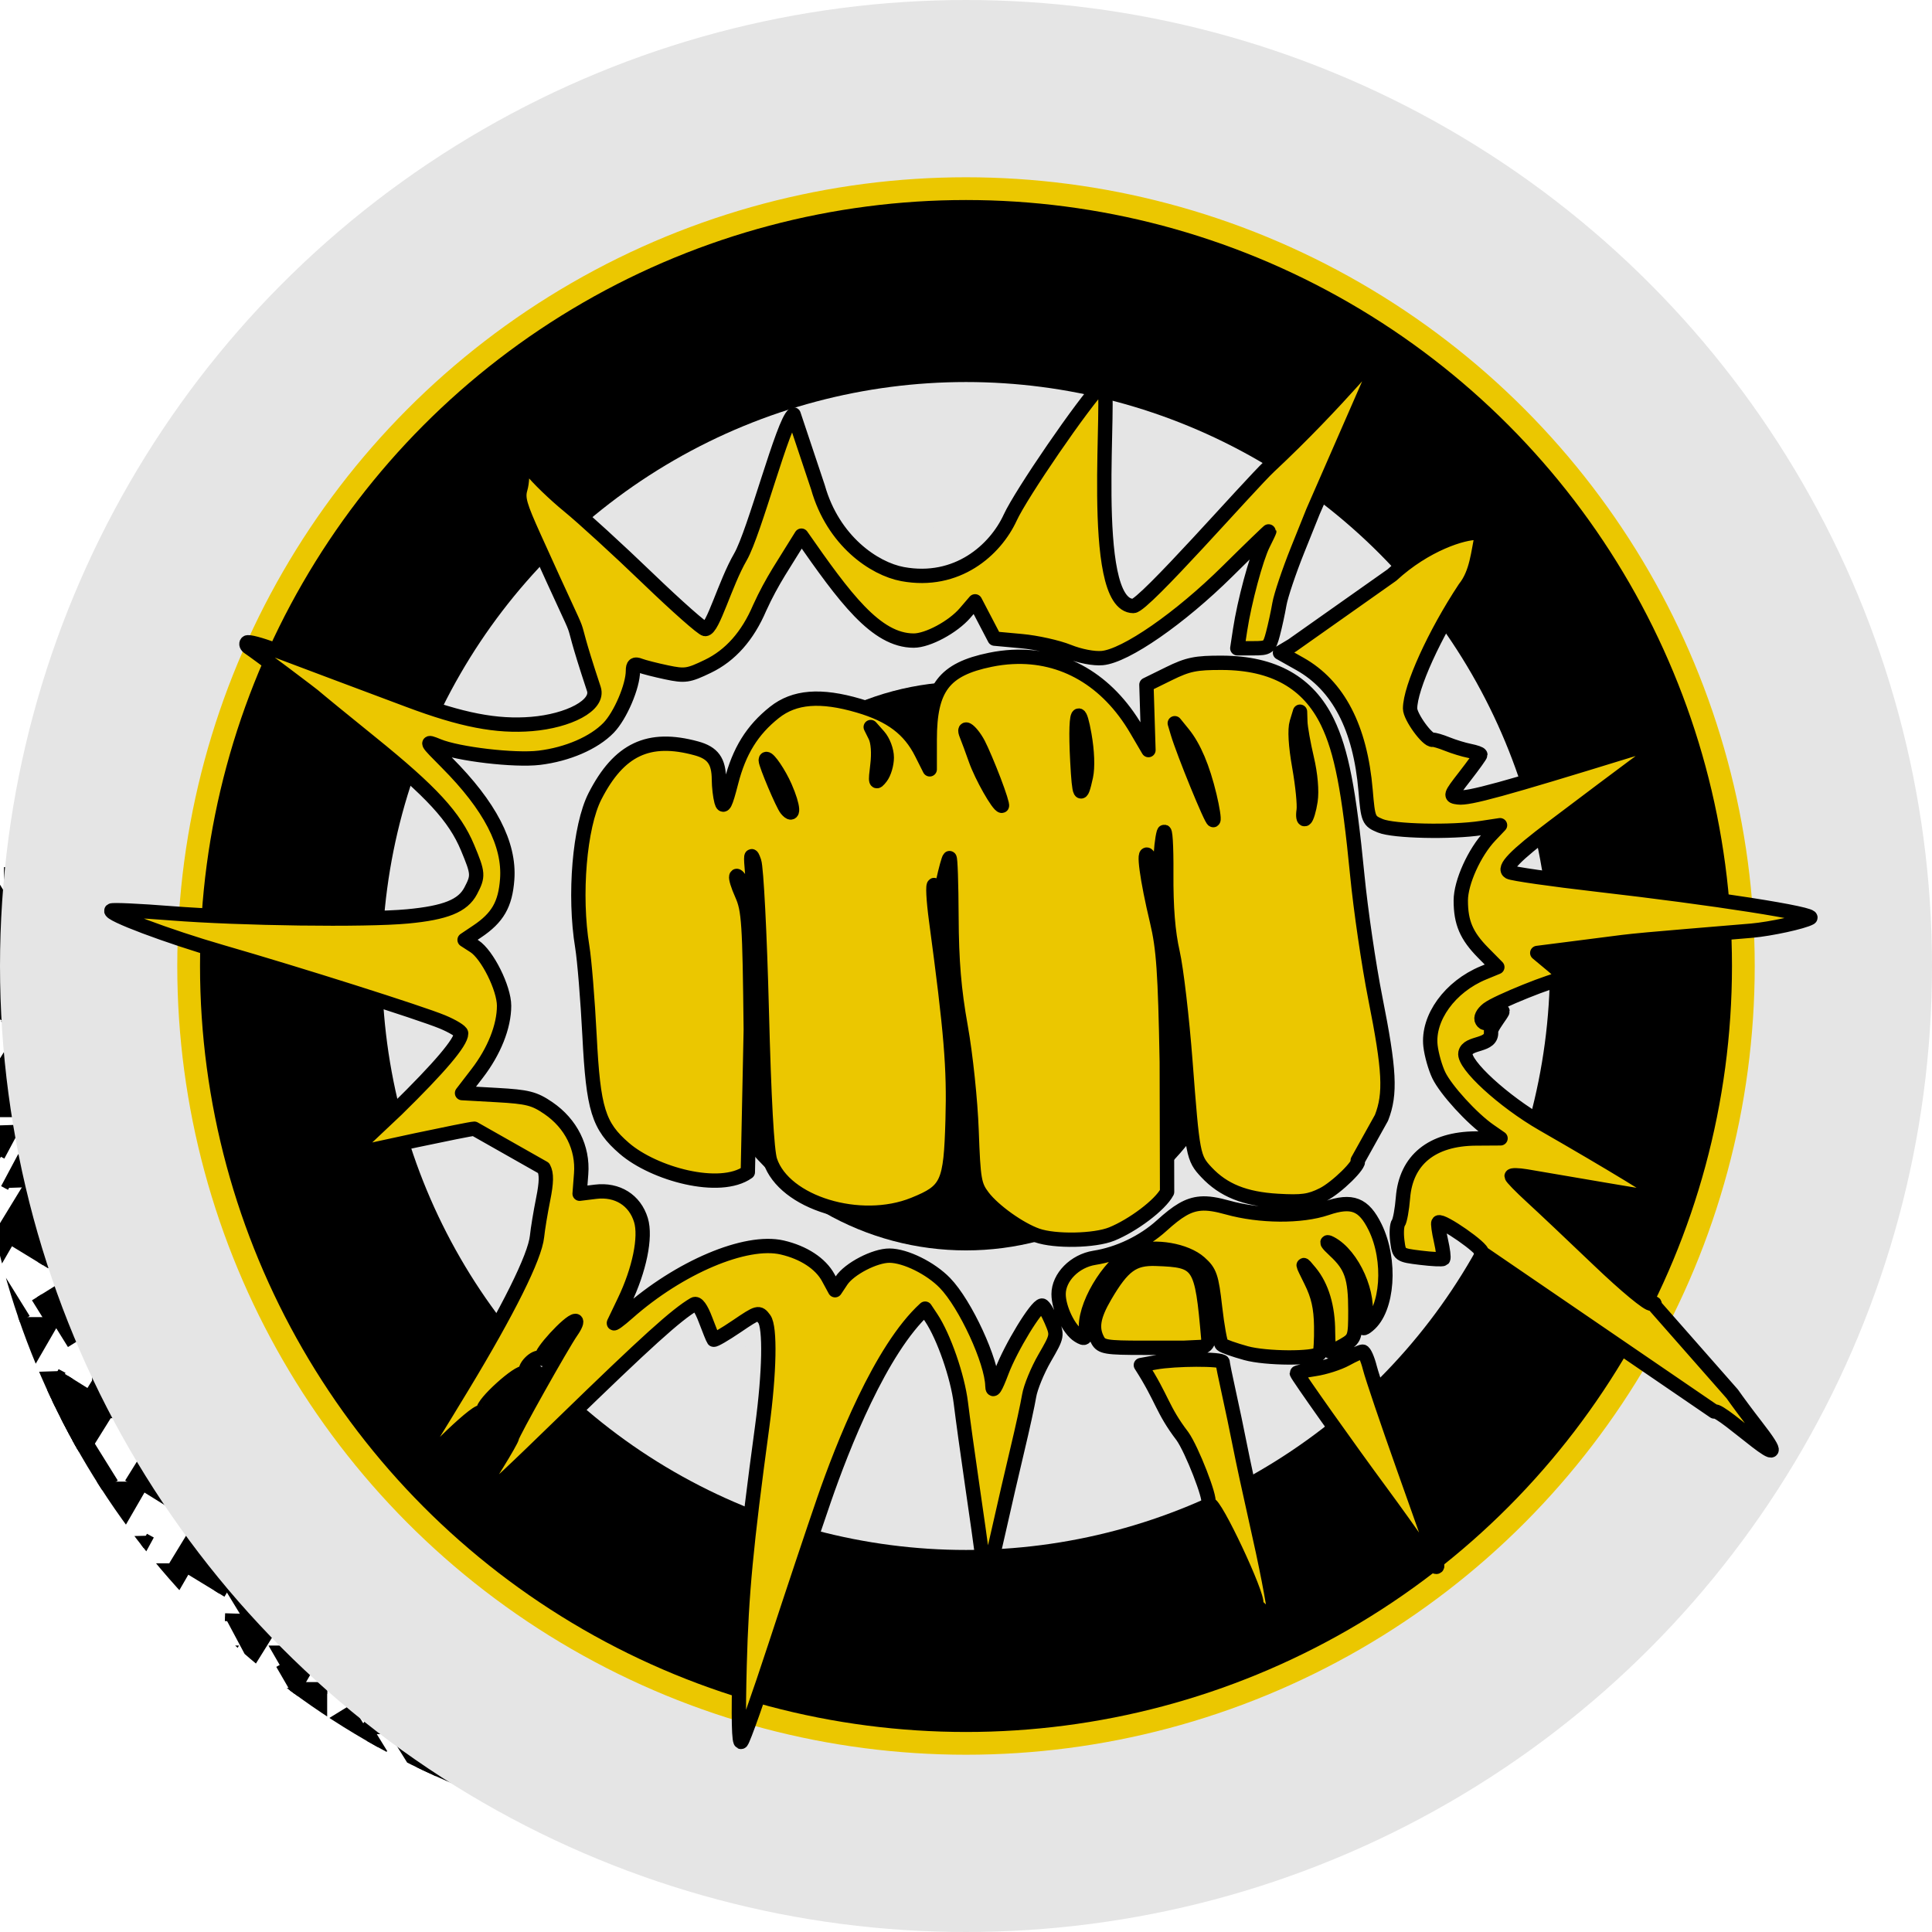 <?xml version="1.0" encoding="UTF-8" standalone="no"?>
<!-- Created with Inkscape (http://www.inkscape.org/) -->

<svg
   width="269.61mm"
   height="269.61mm"
   viewBox="0 0 269.61 269.61"
   version="1.1"
   id="svg1"
   inkscape:version="1.3 (0e150ed6c4, 2023-07-21)"
   sodipodi:docname="kapowarr.svg"
   xmlns:inkscape="http://www.inkscape.org/namespaces/inkscape"
   xmlns:sodipodi="http://sodipodi.sourceforge.net/DTD/sodipodi-0.dtd"
   xmlns="http://www.w3.org/2000/svg"
   xmlns:svg="http://www.w3.org/2000/svg">
  <sodipodi:namedview
     id="namedview1"
     pagecolor="#ffffff"
     bordercolor="#666666"
     borderopacity="1.0"
     inkscape:showpageshadow="2"
     inkscape:pageopacity="0.0"
     inkscape:pagecheckerboard="0"
     inkscape:deskcolor="#d1d1d1"
     inkscape:document-units="mm"
     inkscape:zoom="0.69219276"
     inkscape:cx="397.28818"
     inkscape:cy="561.25984"
     inkscape:window-width="1920"
     inkscape:window-height="991"
     inkscape:window-x="-9"
     inkscape:window-y="-9"
     inkscape:window-maximized="1"
     inkscape:current-layer="layer1" />
  <defs
     id="defs1">
    <marker
       style="overflow:visible"
       id="Triangle"
       refX="0"
       refY="0"
       orient="auto-start-reverse"
       inkscape:stockid="Triangle arrow"
       markerWidth="1"
       markerHeight="1"
       viewBox="0 0 1 1"
       inkscape:isstock="true"
       inkscape:collect="always"
       preserveAspectRatio="xMidYMid">
      <path
         transform="scale(0.5)"
         style="fill:context-stroke;fill-rule:evenodd;stroke:context-stroke;stroke-width:1pt"
         d="M 5.77,0 -2.88,5 V -5 Z"
         id="path135" />
    </marker>
    <marker
       style="overflow:visible"
       id="ColoredSquare"
       refX="0"
       refY="0"
       orient="auto"
       inkscape:stockid="Colored square"
       markerWidth="1"
       markerHeight="1"
       viewBox="0 0 1 1"
       inkscape:isstock="true"
       inkscape:collect="always"
       preserveAspectRatio="xMidYMid">
      <path
         transform="scale(0.5)"
         style="fill:context-fill;fill-rule:evenodd;stroke:context-stroke;stroke-width:2"
         d="M -5,-5 V 5 H 5 V -5 Z"
         id="path21" />
    </marker>
    <clipPath
       id="a">
      <circle
         cx="512"
         cy="512"
         r="410"
         fill="#989898"
         stroke-width="3.591"
         id="circle1" />
    </clipPath>
  </defs>
  <g
     inkscape:label="Layer 1"
     inkscape:groupmode="layer"
     id="layer1">
    <circle
       id="lidarr-black-circle"
       cx="134.805"
       cy="134.805"
       r="108.479"
       stroke-width="0.476"
       style="display:inline;fill:#000000;fill-opacity:1"
       sodipodi:insensitive="true"
       inkscape:label="black_circle" />
    <path
       id="lidarr-honeycomb-a"
       d="M 852.12,33.49 875.58,47.93 898.8,33.49 V 4.62 L 875.58,-9.82 852.12,4.62 Z M 805.68,4.62 782.46,-9.82 759.26,4.62 v 28.87 l 23.2,14.44 23.22,-14.44 V 4.62 L 828.9,-9.82 852.12,4.62 m -46.44,28.87 23.22,14.44 23.22,-14.44 m -46.44,57.49 v 28.87 l 23.22,14.44 23.22,-14.44 V 90.98 L 828.9,76.8 805.68,90.98 782.46,76.8 759.26,90.98 m 92.86,28.87 23.46,14.44 23.22,-14.44 V 90.98 L 875.58,76.8 852.12,90.98 M 875.58,47.93 V 76.8 M 828.9,47.93 V 76.8 m 69.9,-72.18 23.22,-14.44 23.22,14.44 23.22,-14.44 23.22,14.44 23.2,-14.44 23.22,14.44 v 28.87 l 23.22,14.44 V 76.8 l -23.22,14.18 v 28.87 l 23.22,14.44 v 28.87 l -23.22,14.44 v 28.87 l 23.22,14.44 v 28.87 l -23.22,14.16 v 28.87 l 23.22,14.44 v 28.87 l -23.22,14.44 v 28.87 l 23.22,14.44 v 28.87 l -23.22,14.16 v 28.87 l 23.22,14.44 v 28.87 l -23.22,14.45 v 28.87 l 23.22,14.44 v 28.87 l -23.22,14.16 v 28.87 l 23.22,14.44 v 28.87 l -23.22,14.44 v 28.87 l 23.22,14.44 v 28.87 l -23.22,14.16 v 28.87 l 23.22,14.44 v 28.87 l -23.22,14.44 v 28.87 l 23.22,14.44 v 28.87 l -23.22,14.18 v 28.87 l 23.22,14.44 v 28.87 l -23.22,14.44 -23.22,-14.44 -23.2,14.44 -23.22,-14.44 -23.22,14.44 -23.22,-14.44 -23.22,14.44 -23.22,-14.44 -23.46,14.44 -23.22,-14.44 -23.22,14.44 -23.22,-14.44 -23.2,14.44 -23.22,-14.44 -23.22,14.44 -23.22,-14.44 -23.22,14.44 -23.22,-14.44 -23.46,14.44 -23.22,-14.44 -23.22,14.44 -23.22,-14.44 -23.2,14.44 -23.22,-14.44 -23.22,14.44 -23.22,-14.44 -23.22,14.44 -23.22,-14.44 -23.2,14.44 -23.22,-14.44 -23.22,14.44 -23.22,-14.44 -23.46,14.44 -23.22,-14.44 -23.22,14.44 -23.22,-14.44 -23.22,14.44 -23.22,-14.44 -23.22,14.44 -23.2,-14.44 -23.22,14.44 -23.22,-14.44 -23.46,14.44 -23.22,-14.44 -23.22,14.44 -23.22,-14.44 -23.22,14.44 -23.22,-14.44 V 999.12 L -77.32,984.68 V 955.81 L -54.1,941.63 V 912.76 L -77.32,898.32 V 869.45 L -54.1,855.01 V 826.14 L -77.32,811.7 V 782.83 L -54.1,768.67 V 739.8 L -77.32,725.36 V 696.49 L -54.1,682.05 V 653.18 L -77.32,638.74 V 609.87 L -54.1,595.71 V 566.84 L -77.32,552.4 V 523.53 L -54.1,509.08 V 480.21 L -77.32,465.77 V 436.9 L -54.1,422.74 V 393.87 L -77.32,379.43 V 350.56 L -54.1,336.12 V 307.25 L -77.32,292.81 V 263.94 L -54.1,249.78 V 220.91 L -77.32,206.47 V 177.6 L -54.1,163.16 V 134.29 L -77.32,119.85 V 90.98 L -54.1,76.8 V 47.93 L -77.32,33.49 V 4.62 L -54.1,-9.82 -30.88,4.62 -7.66,-9.82 15.56,4.62 38.78,-9.82 62,4.62 85.46,-9.82 108.68,4.62 131.9,-9.82 155.1,4.62 178.32,-9.82 201.54,4.62 224.76,-9.82 247.98,4.62 271.2,-9.82 294.42,4.62 317.88,-9.82 341.1,4.62 364.32,-9.82 387.54,4.62 410.74,-9.82 433.96,4.62 457.18,-9.82 480.4,4.62 503.62,-9.82 526.84,4.62 550.04,-9.82 573.26,4.62 596.48,-9.82 619.7,4.62 643.16,-9.82 666.38,4.62 689.6,-9.82 712.82,4.62 736.04,-9.82 759.26,4.62 m -46.44,0 v 28.87 l 23.22,14.44 23.22,-14.44 m -46.44,57.49 v 28.87 l 23.22,14.44 23.22,-14.44 V 90.98 L 736.04,76.8 712.82,90.98 689.6,76.8 666.38,90.98 M 782.46,47.93 V 76.8 M 736.04,47.93 V 76.8 m 23.22,100.79 v 28.87 l 23.2,14.44 23.22,-14.44 v -28.87 l -23.22,-14.44 -23.2,14.44 -23.22,-14.44 -23.22,14.44 v 28.87 l 23.22,14.44 23.22,-14.44 m 46.42,-86.61 -23.22,14.44 v 28.87 m -23.2,-43.31 23.2,14.44 m -46.42,0 v 28.87 m 0,57.74 v 28.87 l 23.22,14.16 23.2,-14.16 V 220.9 m 46.44,-86.61 v 28.87 l 23.22,14.44 23.46,-14.44 v -28.87 m -46.68,28.87 -23.22,14.44 m -23.22,72.18 23.22,14.16 23.22,-14.16 v -28.87 l -23.22,-14.44 m 46.44,-28.87 v 28.87 l 23.46,14.44 23.22,-14.44 V 177.6 l -23.22,-14.44 m 0,57.74 v 28.87 l 23.22,14.16 23.22,-14.16 V 220.9 L 898.8,206.46 m -69.9,14.44 23.22,-14.44 M 666.38,4.62 V 33.49 L 689.6,47.93 712.82,33.49 M 573.26,4.62 V 33.49 L 596.48,47.93 619.7,33.49 V 4.62 m 0,28.87 23.46,14.44 23.22,-14.44 M 619.7,90.98 v 28.87 l 23.46,14.44 23.22,-14.44 V 90.98 L 643.16,76.8 619.7,90.98 596.48,76.8 573.26,90.98 v 28.87 l 23.22,14.44 23.22,-14.44 M 596.48,47.93 V 76.8 M 689.6,47.93 V 76.8 M 643.16,47.93 V 76.8 M 526.84,4.62 v 28.87 l 23.2,14.44 23.22,-14.44 M 480.4,4.62 v 28.87 l 23.22,14.44 23.22,-14.44 M 503.62,76.8 480.4,90.98 v 28.87 l 23.22,14.44 23.22,-14.44 V 90.98 Z M 573.26,90.98 550.04,76.8 526.84,90.98 M 503.62,47.93 V 76.8 M 550.04,47.93 V 76.8 m 23.22,43.05 -23.22,14.44 v 28.87 l 23.22,14.44 23.22,-14.44 v -28.87 m -92.86,0 v 28.87 l 23.22,14.44 23.2,-14.44 m -46.42,86.61 23.22,14.16 23.2,-14.16 V 220.9 l -23.2,-14.44 -23.22,14.44 v 28.87 l -23.22,14.16 v 28.87 l 23.22,14.44 23.22,-14.44 v -28.87 m 23.2,-43.03 23.22,-14.44 v -28.87 m -46.42,-57.74 23.2,14.44 m -23.2,72.18 V 177.6 m 116.32,-43.31 v 28.87 l 23.22,14.44 23.22,-14.44 v -28.87 l -23.22,-14.44 m -93.12,86.61 23.22,14.44 23.22,-14.44 v -28.87 l -23.22,-14.44 m 46.68,0 -23.46,14.44 m 23.46,72.18 23.22,14.16 23.22,-14.16 V 220.9 l -23.22,-14.44 -23.22,14.44 v 28.87 l -23.46,14.16 v 28.87 l -23.22,14.44 v 28.87 l 23.22,14.44 23.46,-14.44 V 307.24 L 619.7,292.8 m -69.66,-43.03 23.22,14.16 23.22,-14.16 V 220.9 m 23.22,-14.44 23.46,14.44 m 23.22,-14.44 v -28.87 m 0,86.34 v 28.87 l 23.22,14.44 23.22,-14.44 V 263.93 L 689.6,249.77 m -69.9,100.77 v 28.87 l 23.46,14.44 23.22,-14.44 V 350.54 L 643.16,336.1 m 23.22,43.31 23.22,14.44 23.22,-14.44 V 350.54 L 689.6,336.1 666.38,350.54 m -23.22,-43.31 23.22,-14.44 m 23.22,14.44 v 28.87 m -93.12,-28.87 -23.22,-14.44 -23.22,14.44 v 28.87 l 23.22,14.44 23.22,-14.44 m -23.22,-43.31 v -28.87 m -69.64,72.18 -23.22,14.44 v 28.87 l 23.22,14.44 23.22,-14.44 v -28.87 z m 23.22,43.31 23.2,14.44 23.22,-14.44 v -28.87 m -69.64,-43.31 v 28.87 m 46.42,0 -23.2,14.44 m 0,-57.74 23.2,14.44 m 0,115.48 -23.2,14.16 v 28.87 l 23.2,14.44 23.22,-14.44 v -28.87 z m 0,-28.87 v 28.87 m -46.42,-28.87 v 28.87 l 23.22,14.16 m 0,28.87 -23.22,14.44 v 28.87 l 23.22,14.45 23.2,-14.45 v -28.87 m 116.34,-43.31 v 28.87 l 23.22,14.44 23.22,-14.44 V 436.88 L 689.6,422.72 Z m 23.22,-43.03 v 28.87 m -69.9,-43.31 -23.22,14.44 v 28.87 l 23.22,14.16 23.46,-14.16 v -28.87 m -69.9,71.9 23.22,14.44 23.22,-14.44 v -28.87 m 46.68,28.87 -23.22,14.44 v 28.87 l 23.22,14.45 23.22,-14.45 v -28.87 m -139.56,28.87 23.22,14.45 23.22,-14.45 v -28.87 m 23.22,-14.44 23.46,14.44 m 0,-57.47 23.22,14.16 m -93.12,-57.47 23.22,14.44 m 0,28.87 -23.22,14.16 m 302.31,-187.11 -23.46,14.16 v 28.87 l 23.46,14.44 23.22,-14.44 v -28.87 m -93.12,0 v 28.87 l 23.22,14.44 23.22,-14.44 m -46.44,86.61 23.22,14.44 23.22,-14.44 v -28.87 l -23.22,-14.44 -23.22,14.44 v 28.87 l -23.22,14.44 v 28.87 m 69.66,-43.31 23.46,14.44 23.22,-14.44 v -28.87 l -23.22,-14.44 -23.46,14.44 m 23.46,-43.31 v 28.87 m -46.68,-28.87 v 28.87 m -69.64,-72.18 v 28.87 l 23.2,14.44 23.22,-14.44 m -92.86,0 23.22,14.44 23.22,-14.44 m -46.44,86.61 23.22,14.44 23.22,-14.44 v -28.87 l -23.22,-14.44 -23.22,14.44 m 92.86,0 -23.22,-14.44 -23.2,14.44 m 23.2,-43.31 v 28.87 m -46.42,-28.87 v 28.87 m 23.22,100.77 v 28.87 l 23.2,14.44 23.22,-14.44 v -28.87 l -23.22,-14.16 -23.2,14.16 -23.22,-14.16 -23.22,14.16 m 23.22,-43.03 v 28.87 m 23.22,43.03 -23.22,14.44 v 28.87 l 23.22,14.45 23.2,-14.45 v -28.87 m -69.64,-14.44 23.22,14.44 M 875.56,393.83 V 422.7 L 898.78,436.86 922,422.7 v -28.87 l -23.22,-14.44 m -23.22,43.31 -23.46,14.16 v 28.87 l 23.46,14.44 23.22,-14.44 v -28.87 m -69.9,-43.03 v 28.87 l 23.22,14.16 m -23.22,-14.16 -23.22,14.16 m 46.44,28.87 -23.22,14.44 v 28.87 l 23.22,14.45 23.46,-14.45 v -28.87 m -69.9,-14.44 23.22,14.44 m -69.64,-100.77 23.2,14.44 M 712.8,177.58 689.58,163.14 m 0,57.74 23.22,-14.44 M 689.58,134.26 712.8,119.82 M 828.88,249.74 852.1,263.9 M 736.02,249.74 712.8,263.9 m -93.12,0 -23.22,-14.16 M 1014.85,47.9 991.65,33.46 968.43,47.9 v 28.87 l 23.22,14.18 23.2,-14.18 V 47.9 l 23.22,-14.44 m 0,57.49 -23.22,-14.18 M 991.65,4.59 v 28.87 m -92.88,0 23.22,14.44 23.22,-14.44 V 4.59 m -46.44,115.23 23.22,14.44 23.22,-14.44 V 90.95 L 921.99,76.77 898.77,90.95 m 46.44,0 23.22,-14.18 M 921.99,47.9 v 28.87 m 23.22,-43.31 23.22,14.44 m 0,86.36 v 28.87 l 23.22,14.44 23.2,-14.44 v -28.87 l -23.2,-14.44 -23.22,14.44 -23.22,-14.44 m -23.22,101.05 23.22,-14.44 v -28.87 l -23.22,-14.44 -23.22,14.44 m 23.22,-43.31 v 28.87 m 46.44,57.74 v 28.87 l 23.22,14.16 23.2,-14.16 v -28.87 l -23.2,-14.44 -23.22,14.44 -23.22,-14.44 m 46.44,-28.87 v 28.87 m -46.44,-28.87 23.22,-14.44 m 69.64,14.44 -23.22,-14.44 m 0,-28.87 23.22,-14.44 m -23.22,101.05 23.22,-14.44 M 991.65,90.93 v 28.87 m 0,144.08 v 28.87 l 23.2,14.44 23.22,-14.44 m -46.42,0 -23.22,14.44 v 28.87 l 23.22,14.44 23.2,-14.44 v -28.87 m 23.22,43.31 -23.22,-14.44 m -116.08,-43.31 23.22,14.44 23.22,-14.44 v -28.87 l -23.22,-14.16 m 0,144.08 23.22,-14.44 v -28.87 l -23.22,-14.44 -23.22,14.44 m 92.88,0 v 28.87 l 23.2,14.44 23.22,-14.44 m -92.86,-28.87 23.22,-14.44 m -46.44,-28.87 v 28.87 m 23.22,-43.31 23.22,14.44 m -46.44,115.48 23.22,14.16 23.22,-14.16 v -28.87 l -23.22,-14.44 m 0,57.47 v 28.87 l 23.22,14.44 23.22,-14.44 v -28.87 l -23.22,-14.16 m -69.66,43.03 23.22,14.44 23.22,-14.44 m -23.22,14.44 V 509 l 23.22,14.45 23.22,-14.45 v -28.87 m 23.22,-43.31 23.2,-14.16 v -28.87 m 23.22,43.03 -23.22,-14.16 m -23.2,43.03 23.2,14.44 23.22,-14.44 m -69.64,43.31 23.22,14.45 23.2,-14.45 v -28.87 m -46.42,-86.34 23.22,-14.44 m 46.42,-115.48 -23.22,-14.16 m -69.64,14.16 23.22,-14.16 m 46.42,317.04 -23.2,-14.44 -23.22,14.44 v 28.87 l 23.22,14.16 23.2,-14.16 v -28.87 l 23.22,-14.44 m 0,57.47 -23.22,-14.16 m -23.2,-72.18 v 28.87 m -46.44,-28.87 v 28.87 l 23.22,14.44 m -69.66,-14.44 -23.22,14.44 v 28.87 l 23.22,14.16 23.22,-14.16 v -28.87 l -23.22,-14.44 v -28.87 l -23.22,-14.45 m 69.66,43.32 -23.22,14.44 m 46.44,28.87 -23.22,14.16 v 28.87 l 23.22,14.44 23.22,-14.44 v -28.87 m -116.1,-14.16 -23.46,14.16 v 28.87 l 23.46,14.44 23.22,-14.44 v -28.87 m 23.22,-14.16 23.22,14.16 m 23.22,72.18 -23.22,14.44 v 28.87 l 23.22,14.44 23.22,-14.44 V 696.4 Z m 0,-28.87 v 28.87 m -23.22,-43.31 -23.22,14.44 v 28.87 l 23.22,14.44 m -23.22,-14.44 -23.22,14.44 v 28.87 l 23.22,14.44 23.22,-14.44 m -23.22,14.44 v 28.87 l 23.22,14.16 23.22,-14.16 v -28.87 m 23.22,-43.31 23.2,-14.44 v -28.87 l -23.2,-14.44 m 46.42,57.74 -23.22,-14.44 m -46.42,86.61 23.22,14.16 23.2,-14.16 v -28.87 l -23.2,-14.44 m 23.2,14.44 23.22,-14.44 m -139.3,-86.61 23.22,14.44 m 92.86,0 23.22,-14.44 m -46.42,144.08 v 28.87 l 23.2,14.44 23.22,-14.44 m 0,57.74 -23.22,-14.44 -23.2,14.44 v 28.87 l 23.2,14.44 23.22,-14.44 m -23.22,-43.31 v -28.87 m -23.2,-14.44 -23.22,14.44 v 28.87 l 23.22,14.44 m -69.66,-100.77 -23.22,14.16 v 28.87 l 23.22,14.44 23.22,-14.44 v -28.87 m -23.22,129.92 23.22,-14.44 v -28.87 l -23.22,-14.44 -23.22,14.44 v 28.87 l 23.22,14.44 v 28.87 l 23.22,14.18 23.22,-14.18 m -23.22,-43.31 23.22,14.44 23.22,-14.44 m -23.22,-43.31 -23.22,14.44 m 0,-57.74 23.22,14.44 m -46.44,0 v 28.87 m 46.44,57.74 v 28.87 l 23.22,14.18 23.2,-14.18 V 912.64 M 898.77,898.2 875.55,912.64 v 28.87 l 23.22,14.18 23.22,-14.18 m -23.22,14.18 v 28.87 L 921.99,999 945.21,984.56 V 955.69 M 921.99,999 v 28.87 m 92.86,0 V 999 L 991.65,984.56 968.43,999 v 28.87 m 23.22,-72.18 v 28.87 M 968.43,999 945.21,984.56 m 92.86,-28.87 -23.22,-14.18 m 0,57.49 23.22,-14.44 m 0,-201.84 -23.22,-14.16 M 852.09,523.44 v 28.87 l 23.46,14.44 m -46.68,-57.76 -23.22,14.45 v 28.87 l 23.22,14.44 23.22,-14.44 m 0,57.47 -23.22,-14.16 -23.22,14.16 v 28.87 l 23.22,14.44 23.22,-14.44 m -23.22,-43.03 v -28.87 m -69.64,-43.31 v 28.87 l 23.2,14.44 23.22,-14.44 m -69.64,-43.32 -23.22,14.45 v 28.87 l 23.22,14.44 23.22,-14.44 m -46.44,86.34 23.22,14.44 23.22,-14.44 v -28.87 l -23.22,-14.16 -23.22,14.16 v 28.87 l -23.22,14.44 v 28.87 m 69.66,-72.18 23.2,-14.16 v -28.87 m -46.42,0 v 28.87 m 23.22,100.77 v 28.87 l 23.2,14.44 23.22,-14.44 v -28.87 l -23.22,-14.44 z m 46.42,-57.74 -23.22,14.44 v 28.87 m -46.42,-28.87 v 28.87 l 23.22,14.44 m -23.22,-14.44 -23.22,14.44 v 28.87 l 23.22,14.44 23.22,-14.44 m -23.22,14.44 v 28.87 l 23.22,14.16 23.2,-14.16 v -28.87 m 93.12,-86.61 v 28.87 l 23.22,14.44 m -23.22,-14.44 -23.46,14.44 v 28.87 l 23.46,14.44 23.22,-14.44 m -93.12,-28.87 23.22,-14.44 V 653.1 m 23.22,72.18 -23.22,14.44 v 28.87 l 23.22,14.16 23.46,-14.16 v -28.87 m -69.9,-14.44 23.22,14.44 m 23.22,-43.31 -23.22,-14.44 m -69.64,-43.31 23.2,14.44 m 0,-57.47 23.22,14.16 M 643.13,509 619.67,523.45 v 28.87 l 23.46,14.44 23.22,-14.44 v -28.87 m -23.22,43.31 v 28.87 l 23.22,14.16 23.22,-14.16 v -28.87 l -23.22,-14.44 m -93.12,-28.87 v 28.87 l 23.22,14.44 23.22,-14.44 m 23.46,43.31 -23.46,14.16 v 28.87 l 23.46,14.44 23.22,-14.44 v -28.87 m -46.68,0 -23.22,-14.16 -23.22,14.16 v 28.87 l 23.22,14.44 23.22,-14.44 m -23.22,-43.03 v -28.87 m -23.22,-14.44 -23.22,14.44 v 28.87 l 23.22,14.16 M 503.59,509 480.37,523.45 v 28.87 l 23.22,14.44 23.22,-14.44 v -28.87 m 0,86.34 -23.22,-14.16 -23.22,14.16 v 28.87 l 23.22,14.44 23.22,-14.44 v -28.87 l 23.2,-14.16 m 0,-28.87 -23.2,-14.44 m -23.22,14.44 v 28.87 m 46.42,86.34 -23.2,14.44 v 28.87 l 23.2,14.44 23.22,-14.44 v -28.87 z m 23.22,-43.31 -23.22,14.44 v 28.87 M 503.59,653.1 v 28.87 l 23.22,14.44 m 0,28.87 -23.22,14.44 v 28.87 l 23.22,14.16 23.2,-14.16 v -28.87 m 162.77,-43.31 -23.22,-14.44 -23.22,14.44 v 28.87 l 23.22,14.44 23.22,-14.44 M 596.44,653.1 v 28.87 l 23.22,14.44 23.46,-14.44 V 653.1 m -46.68,115.48 23.22,14.16 23.46,-14.16 v -28.87 l -23.46,-14.44 -23.22,14.44 v 28.87 l -23.22,14.16 v 28.87 l 23.22,14.44 23.22,-14.44 m 23.46,-43.03 23.22,14.16 23.22,-14.16 v -28.87 m -46.44,0 23.22,-14.44 M 619.66,696.4 v 28.87 m 46.68,-28.87 -23.22,-14.44 m 23.22,-43.31 23.22,14.44 m -93.12,28.87 -23.22,14.44 m 0,28.87 23.22,14.44 M 526.8,638.66 550,653.1 m 116.34,158.52 -23.22,14.44 v 28.87 l 23.22,14.44 23.22,-14.44 v -28.87 l -23.22,-14.44 v -28.87 m -46.68,0 v 28.87 l 23.46,14.44 m 0,28.87 -23.46,14.44 v 28.87 l 23.46,14.44 23.22,-14.44 v -28.87 m -46.68,0 -23.22,-14.44 -23.22,14.44 v 28.87 l 23.22,14.44 23.22,-14.44 m 23.46,14.44 v 28.87 l 23.22,14.18 23.22,-14.18 v -28.87 l -23.22,-14.44 m -69.9,-43.31 V 826.06 M 526.8,782.75 v 28.87 l 23.2,14.44 23.22,-14.44 m -69.64,-43.03 -23.22,14.16 v 28.87 l 23.22,14.44 23.22,-14.44 m -23.22,43.31 -23.22,14.44 v 28.87 l 23.22,14.44 23.22,-14.44 v -28.87 z m 69.64,43.31 -23.22,14.44 v 28.87 l 23.22,14.18 23.22,-14.18 V 912.68 M 550,826.07 v 28.87 l 23.22,14.44 m -69.64,-43.31 v 28.87 m 23.22,14.44 23.2,-14.44 m 0,57.74 -23.2,-14.44 m -23.22,14.44 v 28.87 l 23.22,14.18 23.2,-14.18 m 0,86.36 v -28.87 l -23.2,-14.44 -23.22,14.44 v 28.87 m 92.86,0 V 999.04 L 573.22,984.6 550,999.04 M 526.8,984.6 v -28.87 m 46.42,28.87 v -28.87 m 23.22,43.31 23.22,-14.44 v -28.87 l -23.22,-14.18 m 46.68,0 -23.46,14.18 m 23.46,72.18 V 999.04 L 619.66,984.6 M 736,1027.91 v -28.87 l -23.22,-14.44 -23.22,14.44 v 28.87 m -23.22,-72.18 v 28.87 l 23.22,14.44 m -46.44,0 23.22,-14.44 M 852.08,782.76 v 28.87 l 23.46,14.44 23.22,-14.44 m -69.9,-43.03 -23.22,14.16 v 28.87 l 23.22,14.44 23.22,-14.44 m -23.22,101.05 23.22,-14.44 v -28.87 l -23.22,-14.44 -23.22,14.44 v 28.87 l 23.22,14.44 v 28.87 l 23.22,14.18 23.46,-14.18 m 23.22,-72.18 -23.22,-14.44 -23.46,14.44 m 0,28.87 23.46,14.44 m 0,-57.74 v -28.87 m -46.68,0 v 28.87 m -69.64,-72.18 v 28.87 l 23.2,14.44 23.22,-14.44 M 736,768.6 712.78,782.76 v 28.87 l 23.22,14.44 23.22,-14.44 m -46.44,57.74 v 28.87 L 736,912.68 759.22,898.24 V 869.37 L 736,854.93 712.78,869.37 689.56,854.93 m 116.08,14.44 -23.22,-14.44 -23.2,14.44 m 0,28.87 23.2,14.44 23.22,-14.44 m -23.22,-72.18 v 28.87 M 736,826.06 v 28.87 m 0,57.74 v 28.87 l 23.22,14.18 23.2,-14.18 V 912.67 M 736,941.54 712.78,955.72 v 28.87 m 69.64,43.31 V 999.03 L 759.22,984.59 736,999.03 m 23.22,-14.44 v -28.87 m 23.2,-14.18 23.22,14.18 23.22,-14.18 m -23.22,14.18 v 28.87 l 23.22,14.44 23.22,-14.44 v -28.87 m -23.22,43.31 v 28.87 m 46.68,0 v -28.87 l -23.46,-14.44 m -69.66,14.44 23.22,-14.44 M 712.78,609.8 689.56,595.64 m 0,-28.87 23.22,-14.44 m -23.22,360.34 23.22,-14.44 m -23.22,-72.18 23.22,-14.44 m 0,-28.87 -23.22,-14.16 m 116.08,14.16 -23.22,-14.16 M 573.22,782.74 550,768.58 m 162.77,187.13 -23.22,-14.18 m 185.97,57.49 23.22,-14.44 m 0,-201.84 -23.22,-14.16 M 921.96,509 898.74,523.45 m -185.97,0 L 689.55,509 M 805.63,523.45 782.41,509 M 1038.05,523.45 1014.83,509 M 619.66,523.45 596.44,509 M 15.53,4.56 V 33.43 L 38.75,47.87 61.97,33.43 V 4.56 m 0,28.87 23.46,14.44 23.22,-14.44 V 4.56 m -139.56,0 V 33.43 L -7.69,47.87 15.53,33.43 M -7.69,76.74 -30.91,90.92 v 28.87 l 23.22,14.44 23.22,-14.44 V 90.92 Z m 23.22,43.05 23.22,14.44 23.22,-14.44 V 90.92 L 38.75,76.74 15.53,90.92 m 46.44,28.87 23.46,14.44 23.22,-14.44 V 90.92 L 85.43,76.74 61.97,90.92 M -7.69,47.87 V 76.74 M 38.75,47.87 V 76.74 M 85.43,47.87 V 76.74 M -54.13,47.87 -30.91,33.43 m 0,57.49 -23.22,-14.18 m 0,144.1 23.22,-14.44 v -28.87 l -23.22,-14.44 m 0,-28.87 23.22,-14.44 m 69.66,43.31 -23.22,14.44 V 206.4 L 38.75,220.84 61.97,206.4 V 177.53 L 38.75,163.09 v -28.87 m 23.22,72.18 23.46,14.44 23.22,-14.44 V 177.53 L 85.43,163.09 61.97,177.53 m 23.46,-43.31 v 28.87 M -7.69,134.22 v 28.87 l 23.22,14.44 m 0,28.87 -23.22,14.44 v 28.87 l 23.22,14.16 23.22,-14.16 v -28.87 m 46.68,0 v 28.87 l 23.22,14.16 23.22,-14.16 V 220.84 L 108.65,206.4 M -7.69,163.09 -30.91,177.53 m 0,28.87 23.22,14.44 m 69.66,71.9 -23.22,14.44 v 28.87 l 23.22,14.44 23.46,-14.44 v -28.87 z m 23.46,-43.03 -23.46,14.16 v 28.87 m -69.66,-43.03 -23.22,14.16 v 28.87 l 23.22,14.44 23.22,-14.44 v -28.87 m 0,86.61 -23.22,-14.44 -23.22,14.44 v 28.87 l 23.22,14.44 23.22,-14.44 v -28.87 l 23.22,-14.44 m 23.22,14.44 v 28.87 l 23.46,14.44 23.22,-14.44 V 350.48 L 85.43,336.04 M -7.69,307.17 v 28.87 M 38.75,307.17 15.53,292.73 m -69.66,14.44 23.22,-14.44 m 0,57.74 -23.22,-14.44 m 0,144.08 23.22,-14.44 V 436.8 l -23.22,-14.16 m 116.1,14.16 v 28.87 l 23.46,14.44 23.22,-14.44 V 436.8 L 85.43,422.64 Z m 23.46,-43.03 v 28.87 M 61.97,379.33 38.75,393.77 v 28.87 L 61.97,436.8 M -7.69,393.77 v 28.87 l 23.22,14.16 23.22,-14.16 m -46.44,57.47 v 28.87 l 23.22,14.45 23.22,-14.45 V 480.11 L 15.53,465.67 Z m 93.12,0 v 28.87 l 23.22,14.45 23.22,-14.45 v -28.87 l -23.22,-14.44 m -69.9,14.44 23.22,-14.44 M 15.53,436.8 v 28.87 m 0,-86.34 23.22,14.44 m -46.44,28.87 -23.22,14.16 m 0,28.87 23.22,14.44 m -46.44,-86.34 23.22,-14.44 M 61.97,263.85 38.75,249.69 m -69.66,14.16 -23.22,-14.16 M 433.92,4.54 v 28.87 l 23.22,14.44 23.22,-14.44 M 387.5,4.54 v 28.87 l 23.2,14.44 23.22,-14.44 M 410.7,76.72 387.5,90.9 v 28.87 l 23.2,14.44 23.22,-14.44 V 90.9 L 410.7,76.72 V 47.85 M 480.36,90.9 457.14,76.72 433.92,90.9 M 457.14,76.72 V 47.85 M 341.06,4.54 V 33.41 L 364.28,47.85 387.5,33.41 M 294.38,4.54 v 28.87 l 23.46,14.44 23.22,-14.44 M 294.38,90.9 v 28.87 l 23.46,14.44 23.22,-14.44 V 90.9 L 317.84,76.72 294.38,90.9 271.16,76.72 247.94,90.9 M 387.5,90.9 364.28,76.72 341.06,90.9 M 317.84,47.85 v 28.87 m 46.44,-28.87 v 28.87 m 23.22,43.05 -23.22,14.44 v 28.87 l 23.22,14.44 23.2,-14.44 v -28.87 m -69.64,-14.44 23.22,14.44 m 0,28.87 -23.22,14.44 v 28.87 l 23.22,14.44 23.22,-14.44 v -28.87 m -93.12,-57.74 -23.22,14.44 v 28.87 l 23.22,14.44 23.46,-14.44 v -28.87 m 23.22,72.18 -23.22,14.44 v 28.87 l 23.22,14.16 23.22,-14.16 v -28.87 m -69.9,-43.31 v 28.87 l 23.46,14.44 m 23.22,-43.31 -23.22,-14.44 m 116.08,-43.31 23.22,14.44 23.22,-14.44 m -23.22,43.31 -23.22,14.44 v 28.87 l 23.22,14.44 23.22,-14.44 v -28.87 l -23.22,-14.44 v -28.87 m -46.44,28.87 23.22,14.44 m 0,28.87 -23.22,14.44 v 28.87 l 23.22,14.16 23.22,-14.16 v -28.87 m -46.44,0 -23.2,-14.44 M 247.94,4.56 v 28.87 l 23.22,14.44 23.22,-14.44 M 201.5,4.56 v 28.87 l 23.22,14.44 23.22,-14.44 M 201.5,90.92 v 28.87 l 23.22,14.44 23.22,-14.44 V 90.92 L 224.72,76.74 201.5,90.92 178.28,76.74 155.06,90.92 M 271.16,47.87 V 76.74 M 224.72,47.87 V 76.74 M 155.06,4.56 v 28.87 l 23.22,14.44 23.22,-14.44 m -92.86,0 23.22,14.44 23.2,-14.44 m -46.42,86.36 23.22,14.44 23.2,-14.44 V 90.92 L 131.86,76.74 108.64,90.92 M 178.28,47.87 V 76.74 M 131.86,47.87 v 28.87 m 23.2,43.05 23.22,14.44 23.22,-14.44 m -23.22,14.44 v 28.87 l 23.22,14.44 23.22,-14.44 v -28.87 m -46.44,28.87 -23.22,14.44 v 28.87 l 23.22,14.44 23.22,-14.44 v -28.87 m -92.86,0 23.22,-14.44 v -28.87 m 46.42,86.61 v 28.87 l 23.22,14.16 23.22,-14.16 V 220.84 L 201.5,206.4 m -46.44,-28.87 -23.2,-14.44 m 0,57.74 23.2,-14.44 m 92.88,-86.61 23.22,14.44 m 0,28.87 -23.22,14.44 v 28.87 l 23.22,14.44 23.22,-14.44 m -69.66,43.31 23.22,14.16 23.22,-14.16 v -28.87 m -46.44,-57.74 23.22,14.44 m -23.22,43.31 23.22,-14.44 m 0,57.47 v 28.87 l 23.22,14.44 23.22,-14.44 v -28.87 l -23.22,-14.16 m -69.66,14.16 v 28.87 l 23.22,14.44 23.22,-14.44 m -46.44,86.61 23.22,14.44 23.22,-14.44 v -28.87 l -23.22,-14.44 -23.22,14.44 v 28.87 l -23.22,14.44 v 28.87 m 69.66,-43.31 23.22,14.44 23.22,-14.44 v -28.87 l -23.22,-14.44 -23.22,14.44 m 23.22,-43.31 v 28.87 m -46.44,-28.87 v 28.87 m -46.44,-86.34 -23.22,14.16 v 28.87 l 23.22,14.44 23.22,-14.44 m -92.86,-28.87 v 28.87 l 23.22,14.44 23.2,-14.44 m -46.42,86.61 23.22,14.44 23.2,-14.44 v -28.87 l -23.2,-14.44 -23.22,14.44 m 92.86,0 -23.22,-14.44 -23.22,14.44 m -23.2,-43.31 v 28.87 m 46.42,-28.87 v 28.87 m -23.22,100.77 v 28.87 l 23.22,14.44 23.22,-14.44 v -28.87 l -23.22,-14.16 -23.22,14.16 -23.2,-14.16 -23.22,14.16 m 23.22,-43.03 v 28.87 m 46.42,57.47 v 28.87 l 23.22,14.45 23.22,-14.45 V 480.12 L 201.5,465.68 m -69.64,14.44 23.2,-14.44 m 116.1,-71.9 v 28.87 l 23.22,14.16 23.46,-14.16 v -28.87 l -23.46,-14.44 m -23.22,43.31 -23.22,14.16 v 28.87 l 23.22,14.44 23.22,-14.44 v -28.87 m -46.44,0 -23.22,-14.16 -23.22,14.16 m 23.22,-43.03 v 28.87 m 46.44,57.47 v 28.87 l 23.22,14.45 23.46,-14.45 v -28.87 l -23.46,-14.44 m -69.66,14.44 23.22,-14.44 m -92.88,-86.34 23.22,14.44 M 433.92,263.86 v 28.87 l 23.22,14.44 23.22,-14.44 m -46.44,0 -23.22,14.44 v 28.87 l 23.22,14.44 23.22,-14.44 v -28.87 m -46.44,28.87 -23.2,14.44 v 28.87 l 23.2,14.44 23.22,-14.44 v -28.87 m 46.44,0 -23.22,-14.44 M 341.06,263.86 v 28.87 l 23.22,14.44 23.22,-14.44 V 263.86 L 364.28,249.7 m -69.9,43.03 23.46,14.44 23.22,-14.44 m -23.22,101.05 23.22,-14.44 v -28.87 l -23.22,-14.44 -23.46,14.44 m 93.12,0 -23.22,-14.44 -23.22,14.44 m -23.22,-43.31 v 28.87 m 46.44,-28.87 v 28.87 m 23.22,43.31 -23.22,14.44 v 28.87 l 23.22,14.16 23.2,-14.16 v -28.87 m -46.42,28.87 -23.22,14.16 v 28.87 l 23.22,14.44 23.22,-14.44 v -28.87 m -23.22,43.31 v 28.87 l 23.22,14.45 23.2,-14.45 v -28.87 l -23.2,-14.44 m -46.44,-28.87 -23.22,-14.16 m 0,57.47 23.22,-14.44 m 116.08,-43.03 -23.22,14.16 v 28.87 l 23.22,14.44 23.22,-14.44 v -28.87 l -23.22,-14.16 v -28.87 l -23.22,-14.44 m 0,57.47 -23.22,-14.16 m 0,57.47 23.22,-14.44 m -23.22,43.31 23.22,14.45 23.22,-14.45 v -28.87 m 0,-86.34 23.22,-14.44 m -139.3,0 23.22,14.44 M 410.7,307.17 387.5,292.73 M 155.06,263.86 131.86,249.7 m 348.5,14.16 -23.22,-14.16 m -139.3,0 -23.46,14.16 M 410.7,249.7 387.5,263.86 m -302.07,43.31 23.22,-14.44 m 325.27,230.7 v 28.87 l 23.22,14.44 23.22,-14.44 m -46.44,0 -23.22,14.44 v 28.87 l 23.22,14.16 23.22,-14.16 v -28.87 m -46.44,28.87 -23.2,14.16 v 28.87 l 23.2,14.44 23.22,-14.44 v -28.87 m 46.44,0 -23.22,-14.16 M 387.5,523.43 v 28.87 l 23.2,14.44 m -23.2,-14.44 -23.22,14.44 v 28.87 l 23.22,14.16 m -23.22,-43.03 -23.22,-14.44 -23.22,14.44 v 28.87 l 23.22,14.16 23.22,-14.16 M 341.06,552.3 v -28.87 l -23.22,-14.45 m -23.46,14.45 v 28.87 l 23.46,14.44 m 0,28.87 -23.46,14.16 v 28.87 l 23.46,14.44 23.22,-14.44 v -28.87 m 0,86.61 v 28.87 l 23.22,14.44 23.22,-14.44 v -28.87 l -23.22,-14.44 -23.22,14.44 -23.22,-14.44 -23.46,14.44 v 28.87 l 23.46,14.44 23.22,-14.44 m 46.44,-86.61 -23.22,14.44 v 28.87 m -46.44,-28.87 v 28.87 m -23.46,43.31 -23.22,14.44 v 28.87 l 23.22,14.16 23.46,-14.16 V 739.7 m 46.44,0 v 28.87 l 23.22,14.16 23.2,-14.16 V 739.7 l -23.2,-14.44 m 69.64,-43.31 -23.22,14.44 v 28.87 l 23.22,14.44 23.22,-14.44 v -28.87 l -23.22,-14.44 v -28.87 l -23.22,-14.44 m -23.22,14.44 v 28.87 l 23.22,14.44 m -23.22,43.31 23.22,-14.44 m -23.22,43.31 23.22,14.16 23.22,-14.16 V 739.7 m -116.08,-101.05 23.22,14.44 m 46.42,28.87 -23.2,14.44 m 69.64,-43.31 23.22,-14.44 m -209.2,-129.66 -23.22,14.45 v 28.87 l 23.22,14.44 23.22,-14.44 M 201.5,523.44 v 28.87 l 23.22,14.44 23.22,-14.44 m -46.44,0 -23.22,14.44 v 28.87 l 23.22,14.16 23.22,-14.16 v -28.87 m -46.44,28.87 -23.22,14.16 v 28.87 l 23.22,14.44 23.22,-14.44 v -28.87 m 92.88,0 -23.22,-14.16 -23.22,14.16 v 28.87 l 23.22,14.44 23.22,-14.44 m -23.22,-71.9 v 28.87 m -46.44,0 23.22,14.16 m -69.66,-100.79 -23.22,14.45 v 28.87 l 23.22,14.44 m -69.64,-14.44 -23.22,14.44 v 28.87 l 23.22,14.16 23.22,-14.16 v -28.87 l -23.22,-14.44 v -28.87 m 0,86.34 v 28.87 l 23.22,14.44 23.2,-14.44 m 0,-28.87 -23.2,-14.16 m 0,-28.87 23.2,-14.44 m 0,144.08 v 28.87 l 23.22,14.44 23.22,-14.44 v -28.87 l -23.22,-14.44 z m 23.22,-43.31 v 28.87 m -46.42,-28.87 v 28.87 l 23.2,14.44 m -23.2,-14.44 -23.22,14.44 v 28.87 l 23.22,14.44 23.2,-14.44 m -46.42,0 -23.22,14.44 v 28.87 l 23.22,14.16 23.22,-14.16 V 739.7 m 46.42,0 v 28.87 l 23.22,14.16 23.22,-14.16 V 739.7 L 201.5,725.26 m 69.66,-72.18 v 28.87 l 23.22,14.44 m -23.22,-14.44 -23.22,14.44 v 28.87 l 23.22,14.44 m -23.22,-43.31 -23.22,-14.44 -23.22,14.44 m 46.44,-57.74 -23.22,14.44 v 28.87 m 0,57.74 23.22,-14.44 m -46.44,-86.61 23.22,14.44 M 201.5,782.73 v 28.87 l 23.22,14.44 23.22,-14.44 v -28.87 l -23.22,-14.16 m 23.22,43.03 23.22,14.44 23.22,-14.44 v -28.87 m -92.88,115.48 23.22,14.44 23.22,-14.44 V 869.34 L 224.72,854.9 201.5,869.34 Z m 46.44,0 23.22,14.44 23.22,-14.44 v -28.87 l -23.22,-14.44 -23.22,14.44 m 23.22,-43.31 V 854.9 M 224.72,826.03 V 854.9 M 108.64,782.72 v 28.87 l 23.22,14.44 23.2,-14.44 v -28.87 l -23.2,-14.16 m 23.2,43.03 23.22,14.44 23.22,-14.44 m -92.86,0 -23.22,14.44 v 28.87 l 23.22,14.44 23.22,-14.44 V 826.03 M 85.42,854.9 61.96,869.34 v 28.87 l 23.46,14.44 23.22,-14.44 v -28.87 m -23.22,43.31 v 28.87 l 23.22,14.18 23.22,-14.18 v -28.87 l -23.22,-14.44 m 92.86,-28.87 -23.22,-14.44 -23.22,14.44 v 28.87 l 23.22,14.44 23.22,-14.44 m -23.22,-72.18 v 28.87 m -46.42,57.74 23.2,-14.44 m 0,-28.87 -23.2,-14.44 m 23.2,100.79 v 28.87 l 23.22,14.44 23.22,-14.44 v -28.87 l -23.22,-14.18 -23.22,14.18 -23.2,-14.18 m -23.22,14.18 v 28.87 l 23.22,14.44 23.2,-14.44 m -23.2,14.44 v 28.87 m 46.42,-28.87 v 28.87 m 46.44,-115.23 v 28.87 l 23.22,14.18 23.22,-14.18 v -28.87 m -69.66,43.05 23.22,-14.18 m -23.22,43.05 23.22,14.44 23.22,-14.44 v -28.87 m -23.22,43.31 v 28.87 m 46.44,0 V 998.99 L 247.94,984.55 M 178.28,912.63 V 941.5 M 433.92,782.71 v 28.87 l 23.22,14.44 23.22,-14.44 M 387.5,782.71 v 28.87 l 23.2,14.44 23.22,-14.44 m -23.22,43.31 -23.2,14.44 v 28.87 l 23.2,14.44 23.22,-14.44 V 869.33 L 410.7,854.89 v -28.87 m 69.66,43.31 -23.22,-14.44 -23.22,14.44 m 0,28.87 23.22,14.44 23.22,-14.44 m -23.22,-43.31 v -28.87 m -92.86,-57.47 -23.22,14.16 v 28.87 l 23.22,14.44 23.22,-14.44 m -93.12,0 23.46,14.44 23.22,-14.44 m -46.68,86.61 23.46,14.44 23.22,-14.44 v -28.87 l -23.22,-14.44 -23.46,14.44 m 93.12,28.87 -23.22,14.44 v 28.87 l 23.22,14.18 23.2,-14.18 v -28.87 m -23.2,-43.31 -23.22,-14.44 -23.22,14.44 m 23.22,43.31 -23.22,-14.44 m -23.22,-43.31 v -28.87 m 46.44,0 v 28.87 m -46.44,57.74 v 28.87 l 23.22,14.18 23.22,-14.18 m -93.12,0 23.22,14.18 23.46,-14.18 m -23.46,14.18 v 28.87 l 23.46,14.44 23.22,-14.44 v -28.87 m -23.22,43.31 v 28.87 m 92.86,0 v -28.87 l -23.2,-14.44 -23.22,14.44 v 28.87 m 0,-28.87 -23.22,-14.44 m 46.44,-28.87 v 28.87 m 69.64,-43.05 -23.22,14.18 v 28.87 l 23.22,14.44 23.22,-14.44 v -28.87 l -23.22,-14.18 v -28.87 m -46.44,28.87 23.22,14.18 m 0,28.87 -23.22,14.44 m 46.44,28.87 v -28.87 m -185.97,0 23.22,-14.44 m -116.1,-216 -23.22,14.16 m 116.1,-14.16 -23.22,14.16 m 93.12,0 -23.22,-14.16 M 480.37,782.7 457.15,768.54 M 15.54,523.42 v 28.87 l 23.22,14.44 23.22,-14.44 V 523.42 L 38.76,508.97 m 23.22,43.32 23.46,14.44 M -7.68,508.97 -30.9,523.42 v 28.87 l 23.22,14.44 23.22,-14.44 m 0,57.47 -23.22,-14.16 -23.22,14.16 v 28.87 l 23.22,14.44 23.22,-14.44 z m 0,28.87 23.22,14.44 23.22,-14.44 V 609.76 L 38.76,595.6 15.54,609.76 M 85.44,595.6 61.98,609.76 M -7.68,566.73 v 28.87 m 46.44,0 v -28.87 m -92.88,0 23.22,-14.44 m 0,57.47 -23.22,-14.16 m 0,144.08 23.22,-14.44 v -28.87 l -23.22,-14.44 m 92.88,-28.87 v 28.87 l 23.22,14.44 23.46,-14.44 V 653.06 L 61.98,638.62 m -69.66,14.44 v 28.87 l 23.22,14.44 23.22,-14.44 M -7.68,768.54 15.54,782.7 38.76,768.54 V 739.67 L 15.54,725.23 -7.68,739.67 v 28.87 L -30.9,782.7 m 69.66,-43.03 23.22,-14.44 v -28.87 m 0,28.87 23.46,14.44 m -69.9,-43.31 v 28.87 m -69.66,-72.18 23.22,-14.44 m 23.22,43.31 -23.22,14.44 m 0,28.87 23.22,14.44 m 23.22,43.03 v 28.87 l 23.22,14.44 23.22,-14.44 V 782.7 L 38.76,768.54 m 23.22,43.03 23.46,14.44 m -69.9,-14.44 -23.22,14.44 v 28.87 l 23.22,14.44 23.22,-14.44 v -28.87 m -46.44,28.87 -23.22,14.44 v 28.87 l 23.22,14.44 23.22,-14.44 v -28.87 m 0,28.87 23.22,14.44 23.22,-14.44 m 0,-28.87 -23.22,-14.44 M -54.12,826.01 -30.9,811.57 V 782.7 l -23.22,-14.16 m 0,144.08 23.22,-14.44 m 0,-28.87 -23.22,-14.44 m 0,144.1 23.22,-14.44 v -28.87 l -23.22,-14.18 m 139.56,0 -23.46,14.18 v 28.87 l 23.46,14.44 23.22,-14.44 M 61.98,955.66 38.76,941.48 15.54,955.66 v 28.87 l 23.22,14.44 23.22,-14.44 M -7.68,912.61 v 28.87 l 23.22,14.18 m 0,28.87 -23.22,14.44 v 28.87 m 93.12,0 v -28.87 m -46.68,28.87 v -28.87 m 0,-57.49 V 912.61 M -30.9,811.56 -7.68,826 m 0,115.48 -23.22,14.18 m 0,28.87 23.22,14.44 M 85.44,768.53 61.98,782.69 m 46.68,-86.34 -23.22,-14.44 m 0,-28.87 23.22,-14.44 m 46.42,-115.21 -23.2,-14.45 m -162.77,14.45 -23.22,-14.45 m 139.56,0 -23.46,14.45 m 302.31,-14.45 -23.22,14.45 m -116.34,-14.45 23.22,14.45 m 232.41,0 -23.22,-14.45 m 23.22,-302.6 23.22,14.44 m 0,-57.74 -23.22,14.44 m 0,547.75 23.22,14.44 m 0,-57.74 -23.22,14.44 m 23.22,245.12 -23.22,14.18 m 0,28.87 23.22,14.44 m -23.22,-533.33 23.22,14.44 m 0,-57.47 -23.22,14.16"
       clip-path="url(#a)"
       fill="none"
       stroke="#989898"
       stroke-linecap="square"
       stroke-miterlimit="1"
       stroke-width="2.023"
       style="display:none;fill:none;fill-opacity:1;stroke:#989898;stroke-width:6.18;stroke-linecap:butt;stroke-linejoin:bevel;stroke-dasharray:6.18, 74.154;stroke-dashoffset:0;stroke-opacity:1;marker-start:url(#Triangle);marker-end:url(#ColoredSquare);paint-order:normal"
       sodipodi:insensitive="true"
       inkscape:label="dotstest"
       transform="matrix(0.265,0,0,0.265,-30.295,13.097)" />
    <circle
       cx="134.805"
       cy="134.805"
       style="display:inline;fill:none;stroke:#e5e5e5;stroke-width:26.194"
       id="ellipse2"
       r="121.708"
       sodipodi:insensitive="true" />
    <circle
       cx="134.805"
       cy="134.805"
       style="display:inline;fill:#e5e5e5;stroke:#e5e5e5;stroke-width:20.108"
       id="ellipse3"
       r="71.438"
       sodipodi:insensitive="true" />
    <circle
       cy="134.805"
       cx="134.805"
       style="display:inline;fill:none;stroke:#ebc700;stroke-width:3.175;stroke-opacity:1"
       id="ellipse4"
       r="108.479"
       sodipodi:insensitive="true" />
    <circle
       cx="134.805"
       cy="134.805"
       style="display:inline;fill:#000000;fill-opacity:1;stroke-width:0.265"
       id="ellipse7"
       r="39.688" />
    <path
       id="path90"
       style="display:inline;fill:#ebc700;fill-opacity:1;stroke:#000000;stroke-width:2;stroke-linecap:round;stroke-linejoin:round;stroke-dasharray:none;stroke-opacity:1"
       d="m 193.561,47.755 c -0.086,-0.076 -6.941,8.467 -16.39,17.298 -2.839,2.654 -17.542,19.513 -19.009,19.513 -6.497,0 -2.91,-30.708 -4.201,-31.076 -0.042,-0.012 -0.088,0.008 -0.141,0.061 -2.653,2.704 -11.319,15.359 -12.844,18.677 -2.083,4.531 -7.42,9.289 -15.018,7.886 -3.982,-0.735 -9.701,-4.638 -11.814,-12.117 L 110.755,57.849 c -1.459,0.981 -5.46,16.48 -7.431,19.876 -2.152,3.709 -3.834,10.06 -4.906,10.06 -0.363,0 -3.983,-3.198 -8.044,-7.107 -4.061,-3.909 -9.007,-8.435 -10.99,-10.057 -1.983,-1.622 -4.361,-3.915 -5.282,-5.095 -0.832,-1.065 -1.251,-1.599 -1.42,-1.666 -0.169,-0.068 -0.089,0.331 0.076,1.13 0.183,0.885 0.119,2.333 -0.141,3.218 -0.393,1.339 -0.03,2.443 1.891,6.704 8.84,19.613 3.606,6.861 8.362,21.227 0.766,2.314 -3.576,4.472 -8.669,4.893 -4.889,0.403 -9.789,-0.546 -17.201,-3.333 -3.297,-1.239 -8.079,-3.032 -10.626,-3.983 -2.547,-0.951 -6.194,-2.323 -8.104,-3.05 -1.91,-0.726 -3.619,-1.176 -3.799,-0.999 -0.18,0.177 -0.063,0.489 0.258,0.695 0.868,0.554 9.148,6.763 9.465,7.097 0.15,0.158 3.583,2.963 7.629,6.233 8.404,6.791 11.629,10.297 13.425,14.596 1.508,3.61 1.533,3.949 0.434,6.039 -1.094,2.082 -3.511,3.057 -8.812,3.556 -5.894,0.554 -23.366,0.323 -32.999,-0.437 -4.434,-0.35 -8.178,-0.522 -8.32,-0.382 -0.484,0.476 7.873,3.618 15.409,5.792 10.775,3.109 27.779,8.497 30.807,9.762 1.424,0.595 2.588,1.309 2.588,1.587 0,1.231 -3.02,4.773 -8.997,10.632 l -6.105,5.76 c -0.143,0.389 0.059,0.557 0.48,0.4 0.889,-0.331 15.778,-3.485 16.452,-3.485 l 9.679,5.485 c 0.432,0.794 0.413,1.982 -0.069,4.373 -0.364,1.806 -0.747,4.132 -0.852,5.17 -0.287,2.849 -4.01,10.335 -10.369,20.848 -3.143,5.195 -6.062,9.931 -6.487,10.522 -0.554,0.771 -0.613,1.303 -0.208,1.877 0.463,0.658 0.527,0.663 0.352,0.029 -0.226,-0.823 8.078,-8.978 8.908,-8.748 0.266,0.074 0.423,-0.055 0.348,-0.287 -0.265,-0.821 4.984,-5.575 5.704,-5.167 0.384,0.218 0.514,0.197 0.289,-0.048 -0.566,-0.614 1.229,-2.464 1.981,-2.042 0.335,0.188 0.419,0.136 0.188,-0.114 -0.429,-0.464 3.804,-5.08 4.658,-5.08 0.258,0 0.003,0.664 -0.567,1.475 -1.278,1.819 -8.302,14.341 -8.302,14.8 0,0.183 -0.955,1.869 -2.121,3.745 -4.681,7.528 -4.04,7.125 9.288,-5.831 11.616,-11.291 15.777,-15.052 18.261,-16.506 0.409,-0.239 0.977,0.536 1.595,2.179 0.528,1.403 1.033,2.645 1.122,2.761 0.089,0.115 1.54,-0.725 3.224,-1.867 2.991,-2.028 3.082,-2.051 3.852,-1.014 0.85,1.145 0.726,7.467 -0.295,15.008 -2.257,16.677 -2.886,23.313 -3.15,33.254 -0.196,7.39 -0.114,11.079 0.238,10.728 0.295,-0.295 2.431,-6.329 4.747,-13.409 2.316,-7.08 5.379,-16.252 6.807,-20.382 2.533,-7.326 7.861,-20.973 14.099,-26.651 l 0.862,1.294 c 1.745,2.622 3.672,8.177 4.124,11.887 0.255,2.098 0.959,7.194 1.563,11.324 0.604,4.13 1.263,8.791 1.464,10.359 0.201,1.568 0.476,2.742 0.611,2.609 0.135,-0.133 0.857,-2.984 1.605,-6.337 0.748,-3.352 1.938,-8.509 2.644,-11.459 0.707,-2.95 1.444,-6.329 1.639,-7.509 0.195,-1.18 1.171,-3.557 2.168,-5.281 1.804,-3.12 1.809,-3.148 0.923,-5.224 -0.49,-1.148 -1.072,-2.09 -1.293,-2.093 -0.773,-0.01 -4.355,5.864 -5.621,9.219 -0.89,2.358 -1.284,2.96 -1.304,1.989 -0.07,-3.409 -3.764,-11.419 -6.625,-14.363 -2.012,-2.071 -5.506,-3.793 -7.729,-3.811 -2.045,-0.016 -5.614,1.838 -6.711,3.486 l -0.891,1.339 -0.949,-1.748 c -1.071,-1.972 -3.438,-3.523 -6.432,-4.215 -5.077,-1.173 -14.385,2.772 -21.57,9.141 -1.184,1.049 -2.039,1.666 -1.901,1.371 0.138,-0.295 0.787,-1.649 1.441,-3.009 2.107,-4.379 3.046,-8.954 2.323,-11.327 -0.851,-2.795 -3.305,-4.327 -6.336,-3.952 l -2.223,0.274 0.214,-2.793 c 0.277,-3.606 -1.415,-6.995 -4.57,-9.152 -1.967,-1.345 -2.9,-1.582 -7.158,-1.821 l -4.895,-0.275 2.111,-2.745 c 2.378,-3.091 3.757,-6.556 3.757,-9.44 0,-2.45 -2.343,-7.15 -4.144,-8.311 l -1.368,-0.882 1.752,-1.174 c 2.866,-1.921 3.937,-3.782 4.195,-7.288 0.36,-4.901 -2.402,-10.234 -8.437,-16.29 -2.971,-2.981 -3.015,-3.067 -1.202,-2.321 2.783,1.144 10.676,2.071 14.108,1.657 3.941,-0.476 7.637,-2.075 9.684,-4.187 1.637,-1.69 3.394,-5.805 3.394,-7.952 0,-0.842 0.231,-1.021 0.953,-0.739 0.524,0.204 2.21,0.635 3.745,0.958 2.57,0.54 3.027,0.473 5.76,-0.843 3.14,-1.512 5.547,-4.228 7.223,-8.15 1.761,-3.868 3.417,-6.144 5.826,-10.086 6.029,8.647 10.407,14.645 15.68,14.645 1.956,0 5.482,-1.896 7.164,-3.854 l 1.395,-1.624 1.36,2.604 1.36,2.604 3.784,0.348 c 2.081,0.191 5.01,0.843 6.509,1.447 1.599,0.645 3.554,1.023 4.734,0.915 3.269,-0.301 10.837,-5.547 17.471,-12.11 3.222,-3.187 5.858,-5.732 5.858,-5.655 0,0.077 -0.396,0.922 -0.88,1.877 -0.976,1.926 -2.619,8.043 -3.216,11.972 l -0.387,2.548 h 2.221 c 2.108,0 2.248,-0.102 2.753,-2.011 0.293,-1.106 0.699,-2.977 0.902,-4.157 0.203,-1.18 1.341,-4.566 2.528,-7.524 l 2.159,-5.378 z m 12.632,26.598 c -1.985,-0.073 -7.274,1.588 -11.966,5.901 l -13.89,9.805 -1.716,1.027 2.778,1.562 c 5.36,3.013 8.428,8.92 9.168,17.652 0.347,4.1 0.412,4.257 2.054,4.94 1.856,0.771 9.894,0.948 14.107,0.311 l 2.602,-0.394 -1.39,1.467 c -2.188,2.309 -4.088,6.512 -4.088,9.046 0,3.083 0.789,4.923 3.127,7.292 l 1.973,1.998 -1.939,0.798 c -4.667,1.92 -7.835,6.296 -7.388,10.206 0.139,1.214 0.66,3.05 1.157,4.081 0.993,2.059 4.645,6.056 7.07,7.737 l 1.548,1.073 -3.455,0.022 c -6.116,0.039 -9.737,2.981 -10.16,8.254 -0.132,1.643 -0.421,3.229 -0.642,3.524 -0.221,0.295 -0.289,1.427 -0.15,2.516 0.249,1.954 0.291,1.985 3.218,2.345 1.631,0.201 3.063,0.269 3.183,0.151 0.119,-0.117 -0.023,-1.265 -0.316,-2.55 -0.293,-1.285 -0.447,-2.42 -0.343,-2.522 0.45,-0.443 6.365,3.684 6.035,4.21 -0.216,0.344 -0.104,0.419 0.28,0.186 l 32.161,21.984 c 0.948,-0.577 12.894,11.069 5.763,1.907 -1.062,-1.364 -2.519,-3.325 -3.239,-4.358 l -10.884,-12.375 c 0.167,-0.267 -0.015,-0.365 -0.405,-0.218 -0.399,0.15 -3.591,-2.49 -7.302,-6.04 -3.626,-3.469 -7.856,-7.463 -9.399,-8.876 -1.544,-1.413 -2.807,-2.711 -2.807,-2.885 0,-0.173 0.919,-0.16 2.043,0.029 1.124,0.19 6.03,1.027 10.902,1.86 4.872,0.833 8.789,1.447 8.704,1.364 -0.885,-0.871 -7.609,-4.965 -17.29,-10.527 -5.49,-3.154 -11.112,-8.312 -10.8,-9.908 0.316,-1.617 3.798,-0.86 3.571,-2.989 -0.087,-0.813 3.527,-4.742 0.203,-1.781 -0.785,0.699 -1.141,0.764 -1.453,0.267 -0.248,-0.395 0.065,-1.039 0.785,-1.613 1.234,-0.984 9.293,-4.228 10.537,-4.243 0.384,-0.004 -0.273,-0.817 -1.46,-1.806 l -2.159,-1.798 4.883,-0.622 c 2.686,-0.342 5.865,-0.749 7.064,-0.905 1.199,-0.156 5.122,-0.521 8.718,-0.811 3.596,-0.29 7.765,-0.638 9.264,-0.773 2.662,-0.239 7.115,-1.208 8.146,-1.772 0.974,-0.533 -13.312,-2.768 -29.838,-4.667 -6.237,-0.717 -11.695,-1.5 -12.129,-1.739 -0.931,-0.513 0.776,-2.28 6.032,-6.245 11.531,-8.699 13.685,-10.294 14.627,-10.827 2.079,-1.176 0.005,-1.112 -4.001,0.123 -17.569,5.417 -22.316,6.721 -23.787,6.531 -1.205,-0.155 -1.174,-0.252 0.917,-2.944 1.19,-1.531 2.163,-2.889 2.163,-3.017 0,-0.128 -0.674,-0.367 -1.499,-0.53 -0.824,-0.163 -2.234,-0.594 -3.133,-0.958 -0.899,-0.364 -1.802,-0.629 -2.006,-0.588 -0.728,0.146 -3.171,-3.222 -3.168,-4.367 0.008,-2.921 3.413,-10.415 7.633,-16.795 1.71,-2.148 1.845,-4.98 2.425,-7.59 -0.137,-0.079 -0.353,-0.124 -0.637,-0.135 z m -64.907,17.323 c -1.01,0.051 -2.038,0.183 -3.081,0.396 -6.472,1.323 -8.46,3.941 -8.461,11.143 l -5.2e-4,4.146 -1.141,-2.269 c -1.683,-3.346 -4.261,-5.29 -8.772,-6.613 -5.321,-1.56 -8.975,-1.27 -11.752,0.931 -3.105,2.461 -4.927,5.404 -6.042,9.756 -0.792,3.092 -1.087,3.675 -1.358,2.681 -0.19,-0.698 -0.349,-2.07 -0.353,-3.048 -0.011,-2.58 -0.843,-3.734 -3.147,-4.364 -6.667,-1.823 -10.795,0.126 -14.149,6.678 -2.148,4.196 -2.96,13.819 -1.773,21.017 0.301,1.824 0.757,7.415 1.013,12.422 0.526,10.272 1.238,12.576 4.846,15.695 4.143,3.581 13.347,6.102 17.245,3.325 l 0.41,-19.88 c -0.162,-14.895 -0.281,-16.716 -1.233,-18.85 -1.22,-2.735 -0.995,-3.63 0.296,-1.174 0.479,0.912 1,1.659 1.157,1.659 0.157,0 0.152,-1.509 -0.011,-3.352 -0.243,-2.745 -0.194,-3.06 0.269,-1.743 0.311,0.885 0.785,10.178 1.055,20.65 0.321,12.495 0.723,19.744 1.169,21.087 1.958,5.899 12.566,9.137 20.041,6.117 4.736,-1.913 5.167,-2.852 5.423,-11.809 0.209,-7.298 -0.194,-12.164 -2.301,-27.839 -0.385,-2.861 -0.498,-5.08 -0.251,-4.93 0.246,0.15 0.469,0.802 0.494,1.448 0.025,0.646 0.348,-0.209 0.717,-1.9 0.369,-1.691 0.778,-3.179 0.908,-3.306 0.13,-0.128 0.255,3.549 0.276,8.17 0.029,6.23 0.362,10.205 1.288,15.375 0.697,3.892 1.368,10.29 1.519,14.482 0.248,6.887 0.38,7.652 1.589,9.238 1.487,1.95 5.103,4.531 7.552,5.39 2.496,0.876 8.038,0.77 10.423,-0.199 2.919,-1.186 6.748,-4.028 7.717,-5.874 l -0.044,-18.127 c -0.231,-12.531 -0.464,-15.878 -1.367,-19.661 -1.409,-5.905 -1.99,-10.211 -1.23,-9.118 0.307,0.442 0.563,1.468 0.567,2.279 0.016,2.752 1.098,1.493 1.152,-1.341 0.03,-1.549 0.235,-3.419 0.455,-4.157 0.22,-0.737 0.38,1.797 0.354,5.632 -0.032,4.787 0.247,8.263 0.89,11.087 0.515,2.263 1.319,9.127 1.786,15.253 0.996,13.05 1.066,13.419 2.933,15.411 2.359,2.517 5.354,3.724 9.907,3.991 3.424,0.201 4.496,0.053 6.352,-0.878 1.913,-0.961 5.313,-4.298 4.847,-4.757 l 3.315,-5.951 c 1.312,-3.346 1.141,-6.655 -0.862,-16.725 -0.909,-4.572 -2.042,-12.296 -2.516,-17.163 -1.157,-11.884 -2.214,-17.316 -4.148,-21.311 -2.682,-5.542 -7.516,-8.271 -14.702,-8.302 -3.68,-0.016 -4.769,0.207 -7.442,1.522 l -3.131,1.54 0.142,4.559 0.142,4.559 -1.691,-2.885 C 154.531,94.888 148.356,91.319 141.287,91.677 Z m 40.132,7.64 0.046,1.442 c 0.026,0.793 0.434,3.084 0.906,5.09 0.522,2.217 0.724,4.54 0.514,5.921 -0.19,1.25 -0.533,2.386 -0.761,2.525 -0.228,0.139 -0.318,-0.399 -0.199,-1.195 0.119,-0.796 -0.155,-3.539 -0.608,-6.096 -0.525,-2.962 -0.656,-5.2 -0.361,-6.168 z m -30.866,0.539 c 0.192,0.026 0.459,0.886 0.776,2.678 0.407,2.309 0.49,4.545 0.214,5.808 -0.712,3.258 -0.934,2.864 -1.2,-2.122 -0.22,-4.134 -0.11,-6.408 0.21,-6.364 z m 13.387,1.069 1.172,1.444 c 1.517,1.869 2.736,4.747 3.68,8.691 0.416,1.739 0.653,3.263 0.527,3.387 -0.22,0.216 -4.155,-9.407 -4.98,-12.181 z m -42.43,0.536 1.121,1.267 c 0.629,0.711 1.12,2.018 1.12,2.981 0,0.943 -0.37,2.184 -0.822,2.757 -0.754,0.955 -0.795,0.815 -0.485,-1.7 0.206,-1.678 0.091,-3.238 -0.298,-4.023 z m 13.474,0.394 c 0.361,0.2 1.023,0.972 1.557,1.989 0.436,0.83 1.404,3.108 2.151,5.061 0.747,1.953 1.249,3.552 1.117,3.552 -0.499,0 -2.833,-4.116 -3.649,-6.436 -0.467,-1.327 -1.04,-2.876 -1.272,-3.441 -0.162,-0.394 -0.199,-0.625 -0.149,-0.722 0.038,-0.072 0.125,-0.069 0.245,-0.003 z m -28.048,4.057 c 0.346,-0.085 1.784,2.004 2.621,3.919 1.21,2.769 1.313,4.421 0.192,3.087 -0.518,-0.616 -2.888,-6.219 -2.889,-6.829 -1.5e-4,-0.108 0.027,-0.165 0.076,-0.177 z m 60.615,62.053 c -1.766,0.134 -3.216,1.057 -5.438,3.068 -2.542,2.301 -6.012,3.963 -9.379,4.493 -2.749,0.433 -5.006,2.719 -5.006,5.072 0,1.971 1.437,4.961 2.78,5.786 0.944,0.58 1.035,0.469 1.035,-1.267 0,-3.613 3.855,-9.482 6.873,-10.462 2.795,-0.908 7.063,-0.172 9.003,1.553 1.425,1.267 1.652,1.926 2.143,6.237 0.302,2.651 0.723,4.988 0.937,5.192 0.213,0.204 1.736,0.743 3.385,1.198 2.78,0.767 9.496,0.808 10.253,0.062 0.159,-0.157 0.265,-1.878 0.235,-3.826 -0.04,-2.616 -0.413,-4.262 -1.425,-6.299 -1.347,-2.71 -1.349,-2.731 -0.109,-1.224 1.626,1.975 2.489,4.859 2.489,8.317 0,1.515 0.147,2.754 0.325,2.754 0.179,0 1.036,-0.414 1.907,-0.92 1.514,-0.881 1.583,-1.087 1.583,-4.792 0,-4.639 -0.543,-6.223 -2.872,-8.379 -1.114,-1.031 -1.332,-1.406 -0.593,-1.022 3.112,1.62 5.611,7.273 4.738,10.722 -0.324,1.279 -0.266,1.361 0.515,0.728 2.757,-2.236 3.24,-9.086 0.965,-13.71 -1.583,-3.218 -3.206,-3.85 -6.775,-2.638 -3.536,1.201 -9.301,1.161 -13.817,-0.098 -1.521,-0.424 -2.693,-0.628 -3.753,-0.547 z m -6.219,7.707 c -3.209,-0.112 -4.625,0.917 -7.118,5.171 -1.665,2.841 -1.939,4.51 -1.018,6.203 0.503,0.924 1.187,1.038 6.267,1.038 h 5.702 l 2.631,-0.123 c 0.501,-0.102 0.873,-0.618 0.827,-1.147 -0.908,-10.51 -1.182,-10.929 -7.292,-11.141 z m 28.824,12.949 c -0.24,0 -1.276,0.464 -2.302,1.031 -1.026,0.567 -2.995,1.198 -4.376,1.401 -1.381,0.204 -2.51,0.458 -2.51,0.564 0,0.257 7.261,10.508 11.744,16.58 1.96,2.655 4.418,6.095 5.463,7.643 1.044,1.549 2.042,2.816 2.218,2.816 0.413,0 0.456,0.133 -4.453,-13.677 -2.307,-6.49 -4.454,-12.826 -4.771,-14.08 -0.317,-1.254 -0.772,-2.279 -1.012,-2.279 z m -23.198,1.115 c -2.001,0.007 -4.346,0.138 -5.726,0.391 l -2.026,0.372 c 3.082,4.796 2.911,6.128 5.804,9.926 1.315,1.848 3.974,8.673 3.607,9.258 -0.193,0.307 -0.121,0.419 0.16,0.249 0.688,-0.419 6.927,12.842 6.526,13.871 -0.174,0.446 -0.1,0.68 0.164,0.519 0.265,-0.161 0.906,0.732 1.427,1.983 2.06,4.956 1.373,-0.995 -1.658,-14.351 -0.803,-3.54 -1.792,-8.126 -2.198,-10.191 -0.405,-2.065 -1.112,-5.444 -1.571,-7.509 -0.459,-2.065 -0.838,-3.936 -0.843,-4.157 -0.006,-0.248 -1.664,-0.367 -3.665,-0.36 z"
       sodipodi:insensitive="true" />
  </g>
</svg>
